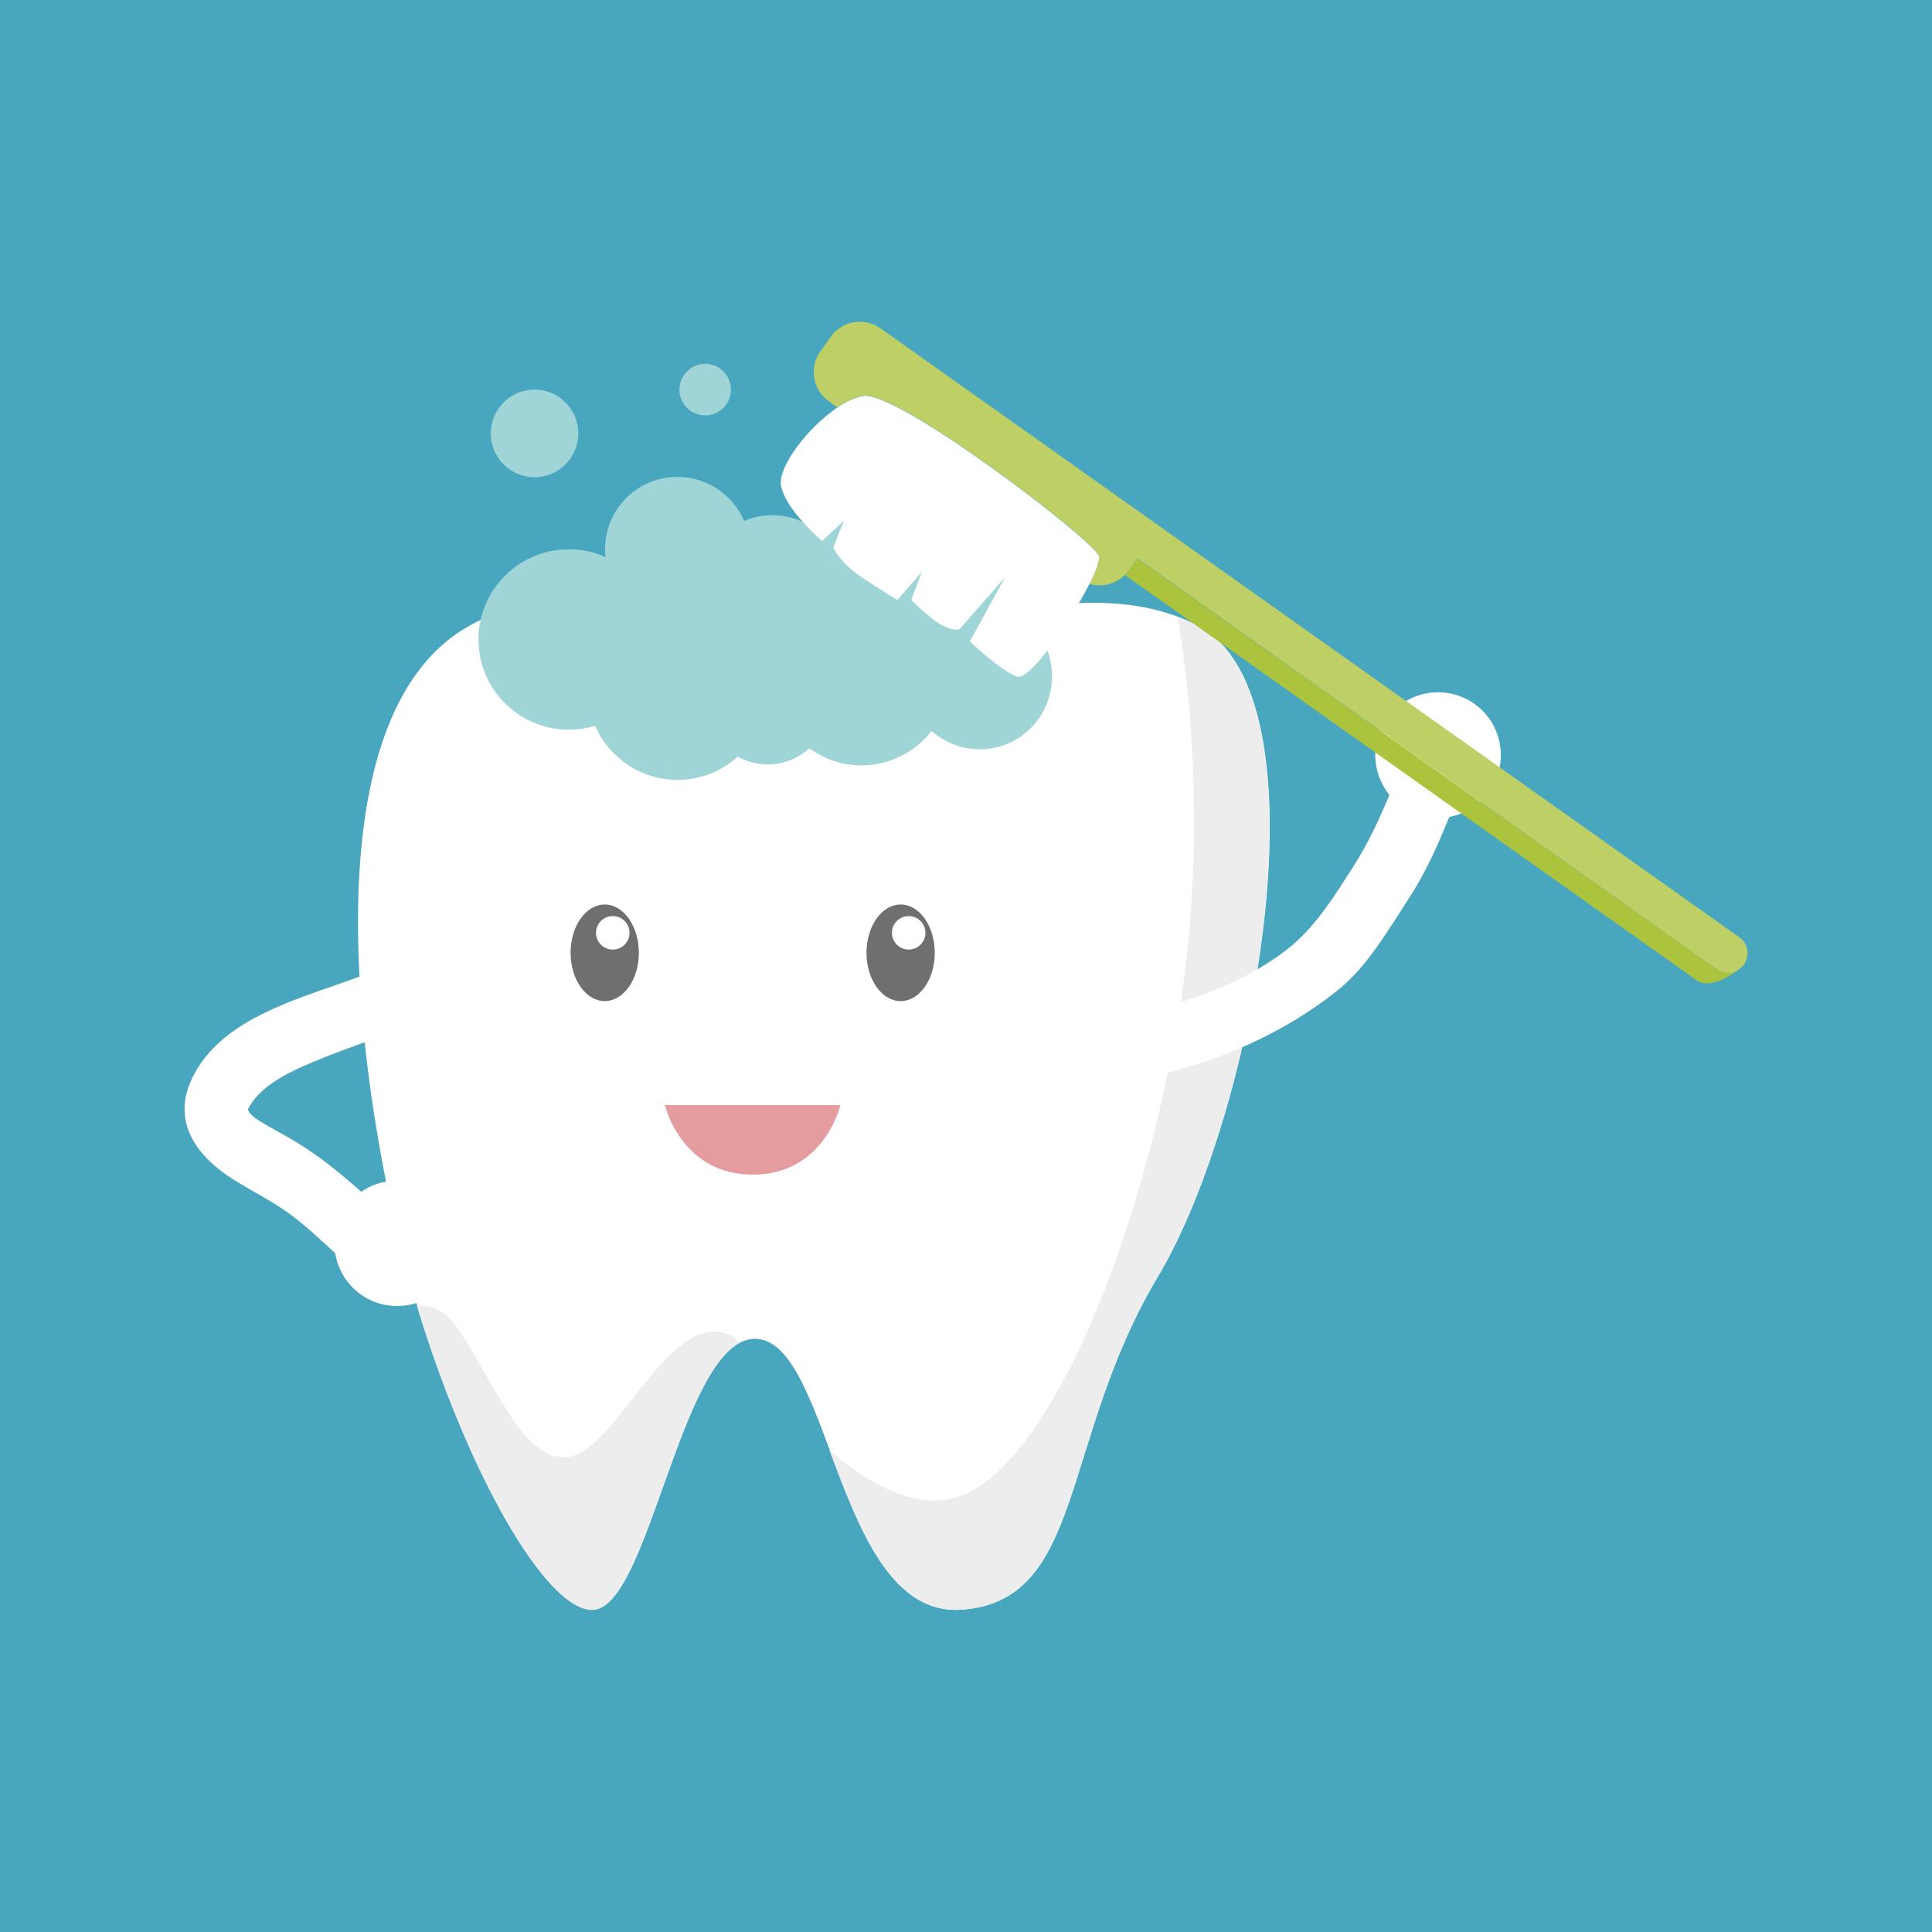 <?xml version="1.0" encoding="UTF-8"?>
<!-- Generator: Adobe Illustrator 21.0.0, SVG Export Plug-In . SVG Version: 6.00 Build 0)  -->
<svg xmlns="http://www.w3.org/2000/svg" xmlns:xlink="http://www.w3.org/1999/xlink" version="1.1" id="Layer_1" x="0px" y="0px" viewBox="0 0 600 600" style="enable-background:new 0 0 600 600;" xml:space="preserve">
<style type="text/css">
	.st0{fill:#3B4F97;}
	.st1{fill:#48A6BF;}
	.st2{fill:#2899B0;}
	.st3{fill:#2893AA;}
	.st4{fill:#FFFFFF;}
	.st5{opacity:0.2;}
	.st6{clip-path:url(#SVGID_2_);}
	.st7{fill:#C0C2C4;}
	.st8{fill:none;}
	.st9{fill:#231F20;}
	.st10{fill:#E6E7E8;}
	.st11{fill:#6D6E71;}
	.st12{fill:#939598;}
	.st13{fill:#FAD1E3;}
	.st14{fill:#373A3C;}
	.st15{fill:#D1D3D4;}
	.st16{fill:#A2A4A7;}
	.st17{fill:#BCBEC0;}
	.st18{fill:#949699;}
	.st19{fill:#BA9DAC;}
	.st20{fill:#AEB0B2;}
	.st21{fill:#5B5C5E;}
	.st22{fill:#F1F1F2;}
	.st23{fill:#F1F2F2;}
	.st24{fill:#D8EFF1;}
	.st25{fill:#9BCAD7;}
	.st26{fill:#000D00;}
	.st27{fill:#FAB828;}
	.st28{fill:#E7E8E9;}
	.st29{fill:#36488B;}
	.st30{fill:#DEDFE0;}
	.st31{fill:#DAA223;}
	.st32{fill:#E3A825;}
	.st33{fill:#292C2E;}
	.st34{fill:#DBA53B;}
	.st35{fill:#CD8E32;}
	.st36{fill:#B2C6C9;}
	.st37{fill:#AC7727;}
	.st38{fill:#2B3974;}
	.st39{fill:#9A6B21;}
	.st40{fill:#F3F4F4;}
	.st41{fill:#4F5052;}
	.st42{fill:#4E4F50;}
	.st43{fill:#C4DADC;}
	.st44{fill:#4299B0;}
	.st45{fill:#314080;}
	.st46{fill:#CE9921;}
	.st47{fill:#EFF0F0;}
	.st48{fill:#616365;}
	.st49{fill:#5B5B5C;}
	.st50{fill:#EFEFF0;}
	.st51{fill:#D69F22;}
	.st52{fill:#C5931F;}
	.st53{fill:#A7A9AC;}
	.st54{fill:#253067;}
	.st55{fill:#8FA0A3;}
	.st56{fill:#2D7283;}
	.st57{fill:#136979;}
	.st58{fill:#FDFBE2;}
	.st59{fill:#C23E27;}
	.st60{fill:#F15A29;}
	.st61{fill:#B78B30;}
	.st62{fill:#2E3133;}
	.st63{fill:#922B17;}
	.st64{fill:#B3421B;}
	.st65{fill:#F05160;}
	.st66{fill:#D4D5D7;}
	.st67{fill:#D09B21;}
	.st68{fill:#EBEBEC;}
	.st69{fill:#EBECEC;}
	.st70{fill:#717375;}
	.st71{fill:#676769;}
	.st72{clip-path:url(#SVGID_6_);fill:#9BCAD7;}
	.st73{clip-path:url(#SVGID_8_);fill:#2899B0;}
	.st74{clip-path:url(#SVGID_10_);fill:#9BCAD7;}
	.st75{clip-path:url(#SVGID_12_);fill:#2899B0;}
	.st76{clip-path:url(#SVGID_14_);fill:#9BCAD7;}
	.st77{clip-path:url(#SVGID_16_);fill:#2899B0;}
	.st78{clip-path:url(#SVGID_18_);fill:#9BCAD7;}
	.st79{clip-path:url(#SVGID_20_);fill:#2899B0;}
	.st80{fill:#1C6AA9;}
	.st81{clip-path:url(#SVGID_22_);fill:#9BCAD7;}
	.st82{clip-path:url(#SVGID_24_);fill:#3B4F97;}
	.st83{clip-path:url(#SVGID_26_);fill:#9BCAD7;}
	.st84{clip-path:url(#SVGID_28_);fill:#2899B0;}
	.st85{clip-path:url(#SVGID_30_);fill:#9BCAD7;}
	.st86{clip-path:url(#SVGID_32_);fill:#3B4F97;}
	.st87{clip-path:url(#SVGID_34_);fill:#9BCAD7;}
	.st88{clip-path:url(#SVGID_36_);fill:#2899B0;}
	.st89{clip-path:url(#SVGID_38_);fill:#9BCAD7;}
	.st90{clip-path:url(#SVGID_40_);fill:#2899B0;}
	.st91{clip-path:url(#SVGID_42_);fill:#9BCAD7;}
	.st92{clip-path:url(#SVGID_44_);fill:#3B4F97;}
	.st93{clip-path:url(#SVGID_46_);fill:#9BCAD7;}
	.st94{clip-path:url(#SVGID_48_);fill:#3B4F97;}
	.st95{clip-path:url(#SVGID_50_);fill:#9BCAD7;}
	.st96{clip-path:url(#SVGID_52_);fill:#2899B0;}
	.st97{clip-path:url(#SVGID_54_);fill:#9BCAD7;}
	.st98{clip-path:url(#SVGID_56_);fill:#3B4F97;}
	.st99{clip-path:url(#SVGID_58_);fill:#9BCAD7;}
	.st100{clip-path:url(#SVGID_60_);fill:#2899B0;}
	.st101{clip-path:url(#SVGID_62_);fill:#9BCAD7;}
	.st102{clip-path:url(#SVGID_64_);fill:#3B4F97;}
	.st103{clip-path:url(#SVGID_66_);fill:#9BCAD7;}
	.st104{clip-path:url(#SVGID_68_);fill:#2899B0;}
	.st105{fill:url(#SVGID_69_);}
	.st106{fill:url(#SVGID_70_);}
	.st107{fill:url(#SVGID_71_);}
	.st108{fill:url(#SVGID_72_);}
	.st109{fill:url(#SVGID_73_);}
	.st110{fill:url(#SVGID_74_);}
	.st111{fill-rule:evenodd;clip-rule:evenodd;fill:#E2F2F6;}
	.st112{fill-rule:evenodd;clip-rule:evenodd;fill:#D2EDF3;}
	.st113{fill-rule:evenodd;clip-rule:evenodd;fill:#58595B;}
	.st114{fill-rule:evenodd;clip-rule:evenodd;fill:#FFFFFF;}
	.st115{fill-rule:evenodd;clip-rule:evenodd;fill:#8EC63E;}
	.st116{fill-rule:evenodd;clip-rule:evenodd;fill:#A5CD39;}
	.st117{fill-rule:evenodd;clip-rule:evenodd;fill:#B3D347;}
	.st118{fill-rule:evenodd;clip-rule:evenodd;fill:#A15641;}
	.st119{fill-rule:evenodd;clip-rule:evenodd;fill:#8B4835;}
	.st120{fill-rule:evenodd;clip-rule:evenodd;fill:#D0DD28;}
	.st121{fill-rule:evenodd;clip-rule:evenodd;fill:#9CB92D;}
	.st122{fill-rule:evenodd;clip-rule:evenodd;fill:#6D6E71;}
	.st123{fill-rule:evenodd;clip-rule:evenodd;fill:#E6E7E8;}
	.st124{fill-rule:evenodd;clip-rule:evenodd;fill:#929497;}
	.st125{fill-rule:evenodd;clip-rule:evenodd;fill:url(#);}
	.st126{fill-rule:evenodd;clip-rule:evenodd;fill:#F6921E;}
	.st127{fill-rule:evenodd;clip-rule:evenodd;fill:#F28121;}
	.st128{fill-rule:evenodd;clip-rule:evenodd;fill:#F37721;}
	.st129{fill-rule:evenodd;clip-rule:evenodd;fill:#D75E26;}
	.st130{fill-rule:evenodd;clip-rule:evenodd;fill:#F48120;}
	.st131{fill-rule:evenodd;clip-rule:evenodd;fill:#43525A;}
	.st132{fill-rule:evenodd;clip-rule:evenodd;fill:#F9A64A;}
	.st133{fill-rule:evenodd;clip-rule:evenodd;fill:#F6911E;}
	.st134{fill-rule:evenodd;clip-rule:evenodd;fill:#5E747D;}
	.st135{fill-rule:evenodd;clip-rule:evenodd;fill:#35464F;}
	.st136{fill-rule:evenodd;clip-rule:evenodd;fill:#E4E5E6;}
	.st137{fill-rule:evenodd;clip-rule:evenodd;fill:#353434;}
	.st138{fill-rule:evenodd;clip-rule:evenodd;fill:#CED0D1;}
	.st139{fill-rule:evenodd;clip-rule:evenodd;fill:#505154;}
	.st140{fill-rule:evenodd;clip-rule:evenodd;fill:#F8A98E;}
	.st141{fill-rule:evenodd;clip-rule:evenodd;fill:#C96C38;}
	.st142{clip-path:url(#XMLID_39_);}
	.st143{fill-rule:evenodd;clip-rule:evenodd;fill:#CE7A4B;}
	.st144{fill-rule:evenodd;clip-rule:evenodd;fill:#79634B;}
	.st145{fill-rule:evenodd;clip-rule:evenodd;fill:#806A50;}
	.st146{fill-rule:evenodd;clip-rule:evenodd;fill:#6E593F;}
	.st147{fill-rule:evenodd;clip-rule:evenodd;fill:#CBE9ED;}
	.st148{fill-rule:evenodd;clip-rule:evenodd;fill:#F9A853;}
	.st149{fill-rule:evenodd;clip-rule:evenodd;fill:#F47B3D;}
	.st150{fill-rule:evenodd;clip-rule:evenodd;fill:#F26524;}
	.st151{fill-rule:evenodd;clip-rule:evenodd;fill:#924E3A;}
	.st152{fill-rule:evenodd;clip-rule:evenodd;fill:#F68E1E;}
	.st153{fill-rule:evenodd;clip-rule:evenodd;fill:#FBD2C0;}
	.st154{fill-rule:evenodd;clip-rule:evenodd;fill:#F7C6AF;}
	.st155{fill-rule:evenodd;clip-rule:evenodd;fill:#404041;}
	.st156{fill-rule:evenodd;clip-rule:evenodd;fill:#FDCF9D;}
	.st157{fill-rule:evenodd;clip-rule:evenodd;fill:#3B4C55;}
	.st158{fill-rule:evenodd;clip-rule:evenodd;fill:#394650;}
	.st159{fill-rule:evenodd;clip-rule:evenodd;fill:#404E56;}
	.st160{fill-rule:evenodd;clip-rule:evenodd;fill:#008C45;}
	.st161{fill-rule:evenodd;clip-rule:evenodd;fill:#3C4850;}
	.st162{fill-rule:evenodd;clip-rule:evenodd;fill:#D0D2D3;}
	.st163{fill-rule:evenodd;clip-rule:evenodd;fill:#485E87;}
	.st164{fill-rule:evenodd;clip-rule:evenodd;fill:#647882;}
	.st165{fill-rule:evenodd;clip-rule:evenodd;fill:#55626A;}
	.st166{fill-rule:evenodd;clip-rule:evenodd;fill:#46545B;}
	.st167{fill-rule:evenodd;clip-rule:evenodd;fill:#50616A;}
	.st168{fill-rule:evenodd;clip-rule:evenodd;fill:#F8A783;}
	.st169{fill-rule:evenodd;clip-rule:evenodd;fill:#3B3C3F;}
	.st170{fill-rule:evenodd;clip-rule:evenodd;fill:#9A523F;}
	.st171{fill-rule:evenodd;clip-rule:evenodd;fill:#A68A6B;}
	.st172{fill-rule:evenodd;clip-rule:evenodd;fill:#4B4B4D;}
	.st173{fill-rule:evenodd;clip-rule:evenodd;fill:#494848;}
	.st174{fill-rule:evenodd;clip-rule:evenodd;fill:#545554;}
	.st175{fill-rule:evenodd;clip-rule:evenodd;fill:#009645;}
	.st176{fill-rule:evenodd;clip-rule:evenodd;fill:#746046;}
	.st177{fill-rule:evenodd;clip-rule:evenodd;fill:#90785B;}
	.st178{fill-rule:evenodd;clip-rule:evenodd;fill:#706F75;}
	.st179{fill-rule:evenodd;clip-rule:evenodd;fill:#A6A8AB;}
	.st180{fill-rule:evenodd;clip-rule:evenodd;fill:#856C89;}
	.st181{fill-rule:evenodd;clip-rule:evenodd;fill:#58574B;}
	.st182{fill-rule:evenodd;clip-rule:evenodd;fill:#535249;}
	.st183{fill-rule:evenodd;clip-rule:evenodd;fill:#F28954;}
	.st184{fill-rule:evenodd;clip-rule:evenodd;fill:#F48245;}
	.st185{fill-rule:evenodd;clip-rule:evenodd;fill:#B36130;}
	.st186{fill-rule:evenodd;clip-rule:evenodd;fill:#FFFBD4;}
	.st187{fill-rule:evenodd;clip-rule:evenodd;fill:#F48366;}
	.st188{fill-rule:evenodd;clip-rule:evenodd;fill:#E47D60;}
	.st189{fill-rule:evenodd;clip-rule:evenodd;fill:#D1AA67;}
	.st190{fill-rule:evenodd;clip-rule:evenodd;fill:#F8A770;}
	.st191{fill-rule:evenodd;clip-rule:evenodd;fill:#545448;}
	.st192{fill-rule:evenodd;clip-rule:evenodd;fill:#8F4A38;}
	.st193{fill-rule:evenodd;clip-rule:evenodd;fill:#874532;}
	.st194{fill-rule:evenodd;clip-rule:evenodd;fill:#C26935;}
	.st195{fill-rule:evenodd;clip-rule:evenodd;fill:#FFF100;}
	.st196{fill:#EDEDED;}
	.st197{fill:#A0D5D8;}
	.st198{fill:#E59C9E;}
	.st199{fill:#ACC33E;}
	.st200{fill:#BDCF65;}
	.st201{fill:#706F6F;}
	.st202{fill:#D0EAEB;}
</style>
<rect x="-17" y="-17" class="st1" width="634" height="634"></rect>
<g>
	<g>
		<path class="st4" d="M239.6,205.8c-29.2-1.3-53-34.5-94.1-11.3c-41.1,23.2-39.1,103.4-25.8,171.6c13.3,68.2,46.4,133.8,64.3,133.8    c17.9,0,27.8-85.5,51-84.1c23.2,1.3,25.2,86.8,63.6,84.1c38.4-2.6,30.5-52.3,61-103.4c30.5-51,53.7-180.2,12.6-202.1    C331,172.7,268.7,207.1,239.6,205.8z"></path>
	</g>
	<g>
		<g>
			<path class="st196" d="M372.1,194.5c-2.1-1.1-4.2-2.1-6.4-2.9c3.3,19,10.3,73.1-1.4,133.6c-14.6,75.5-43.3,133.8-68,140     c-13.8,3.5-28.4-5.9-38.7-14.8c8.9,23.9,19,51,40.9,49.5c38.4-2.6,30.5-52.3,61-103.4C390,345.6,413.2,216.4,372.1,194.5z"></path>
		</g>
		<g>
			<path class="st196" d="M229.6,417.1c-1.9-2.4-4.7-3.8-8.8-3.5c-16.3,1.3-30.9,37.5-44.6,38.9c-13.7,1.3-22.1-22.1-33.6-39.3     c-4.4-6.7-9.1-8.2-13.1-7.5c15.8,52,40,94.3,54.4,94.3C200.4,499.9,210.1,427.6,229.6,417.1z"></path>
		</g>
	</g>
	<path class="st4" d="M466.1,234.5c0-10.8-8.7-19.5-19.5-19.5c-10.8,0-19.5,8.7-19.5,19.5c0,4.7,1.7,9,4.4,12.4   c-3.2,7.6-6.6,15-11.2,22.2c-5.4,8.4-11.1,17.7-18.7,24.2c-12.9,11-32,18-48.4,21.5c-12.5,2.7-7.2,21.8,5.3,19.2   c20.3-4.3,41-13.6,57.1-26.6c9-7.2,15.6-18.7,21.8-28.2c5.4-8.2,9.1-16.7,12.7-25.5C459.3,252,466.1,244,466.1,234.5z"></path>
	<g>
		<path class="st197" d="M320.6,194.6c3.3-3.9,5.3-9,5.3-14.6c0-12.5-10.1-22.5-22.5-22.5c-5.5,0-10.5,2-14.4,5.2    c-4.1-5.6-10.7-9.2-18.1-9.2c-7.8,0-14.7,4-18.8,10.1c-3.5-2.3-7.7-3.6-12.2-3.6c-3.1,0-6.1,0.6-8.8,1.8    c-3.4-8-11.4-13.7-20.7-13.7c-12.5,0-22.5,10.1-22.5,22.5c0,0.8,0.1,1.6,0.1,2.4c-3.5-1.6-7.3-2.4-11.4-2.4c-15.4,0-28,12.5-28,28    c0,15.4,12.5,28,28,28c2.8,0,5.6-0.4,8.2-1.2c4.3,9.9,14.2,16.8,25.6,16.8c7.2,0,13.7-2.7,18.7-7.2c2.8,1.5,5.9,2.4,9.3,2.4    c5,0,9.5-1.9,12.9-5c4.6,3.3,10.1,5.3,16.2,5.3c8.9,0,16.8-4.2,21.8-10.7c4,3.5,9.2,5.7,14.9,5.7c12.5,0,22.5-10.1,22.5-22.5    C326.8,204.1,324.5,198.7,320.6,194.6z"></path>
		<circle class="st197" cx="166" cy="134.6" r="13.6"></circle>
		<circle class="st197" cx="219" cy="121" r="8"></circle>
	</g>
	<path class="st4" d="M123.2,366.7c-4.1,0-7.8,1.2-11,3.4c-6.4-5.6-12.9-11-20.2-15.4c-3.9-2.4-8-4.4-11.9-6.9   c-1-0.6-2.1-1.5-2.8-2.5c-0.1-0.3-0.2-0.5-0.3-0.7c0.1-0.4,0.4-0.8,0.8-1.5c4.5-7.3,14.8-11.4,22.4-14.5c9.3-3.8,18.8-6.7,28-10.7   c5-2.2,6.1-9.3,3.6-13.6c-3-5.1-8.6-5.7-13.6-3.6c-19.4,8.4-49.5,13.3-59,35.2c-5.8,13.3,2.6,23.8,13.6,30.6   c5.6,3.5,11.5,6.4,16.9,10.3c5.1,3.7,9.7,8.1,14.4,12.4c1.5,9.3,9.5,16.4,19.2,16.4c10.8,0,19.5-8.7,19.5-19.5   C142.7,375.5,134,366.7,123.2,366.7z"></path>
	<g>
		<path class="st198" d="M206.5,343.2H261c0,0-5,21.6-27.2,21.6C211.5,364.8,206.5,343.2,206.5,343.2z"></path>
	</g>
	<g>
		<path class="st199" d="M533.1,301L353.2,173.5l-2.6,3.7c-0.4,0.5-0.8,1-1.2,1.4c36.5,25.9,173.5,123,177.6,125.9    c4.7,3.3,13.3-3.6,13.3-3.6l0,0C538.2,302.4,535.3,302.5,533.1,301z"></path>
		<path class="st200" d="M540.2,291.1l-189-134c0,0,0,0,0,0L273.5,102c-5-3.6-12-2.4-15.5,2.6l-3.2,4.5c-3.6,5-2.4,12,2.6,15.5    l2.6,1.9c2.8-1.9,5.6-3.2,8.1-3.6c10.7-1.8,71.9,45.1,73.2,49.7c0.3,1.2-0.9,4.5-3,8.7c3.9,1.2,8.2,0.1,11.1-2.8    c0.4-0.4,0.8-0.9,1.2-1.4l2.6-3.7L533.1,301c2.2,1.6,5.1,1.4,7.1-0.1c0.5-0.4,1-0.8,1.4-1.3C543.5,296.8,542.9,293,540.2,291.1z"></path>
		<path class="st4" d="M341.3,172.7c-1.3-4.6-62.5-51.5-73.2-49.7c-2.5,0.4-5.3,1.7-8.1,3.6c-9.3,6.3-18.7,18.7-17.4,24.5    c1.7,7.6,12.7,16.9,12.7,16.9l6.8-6.3l-3.3,8.3c0,0,1.7,4.6,9.3,9.6c7.6,5,10.6,6.7,10.6,6.7l7.6-8.7l-3.3,8.7    c0,0,1.7,1.9,6.6,5.9c5,4,8.3,3.3,8.3,3.3l14.2-16.2l-10.9,19.9c0,0,9.3,8.9,14.6,10.9c3.9,1.5,16.6-17,22.5-28.7    C340.4,177.2,341.6,173.9,341.3,172.7z"></path>
	</g>
	<g>
		<g>
			<ellipse class="st201" cx="187.8" cy="295.9" rx="10.6" ry="15"></ellipse>
			<circle class="st4" cx="190.3" cy="289.7" r="5.2"></circle>
		</g>
		<g>
			<ellipse class="st201" cx="279.7" cy="295.9" rx="10.6" ry="15"></ellipse>
			<circle class="st4" cx="282.2" cy="289.7" r="5.2"></circle>
		</g>
	</g>
</g>
</svg>
